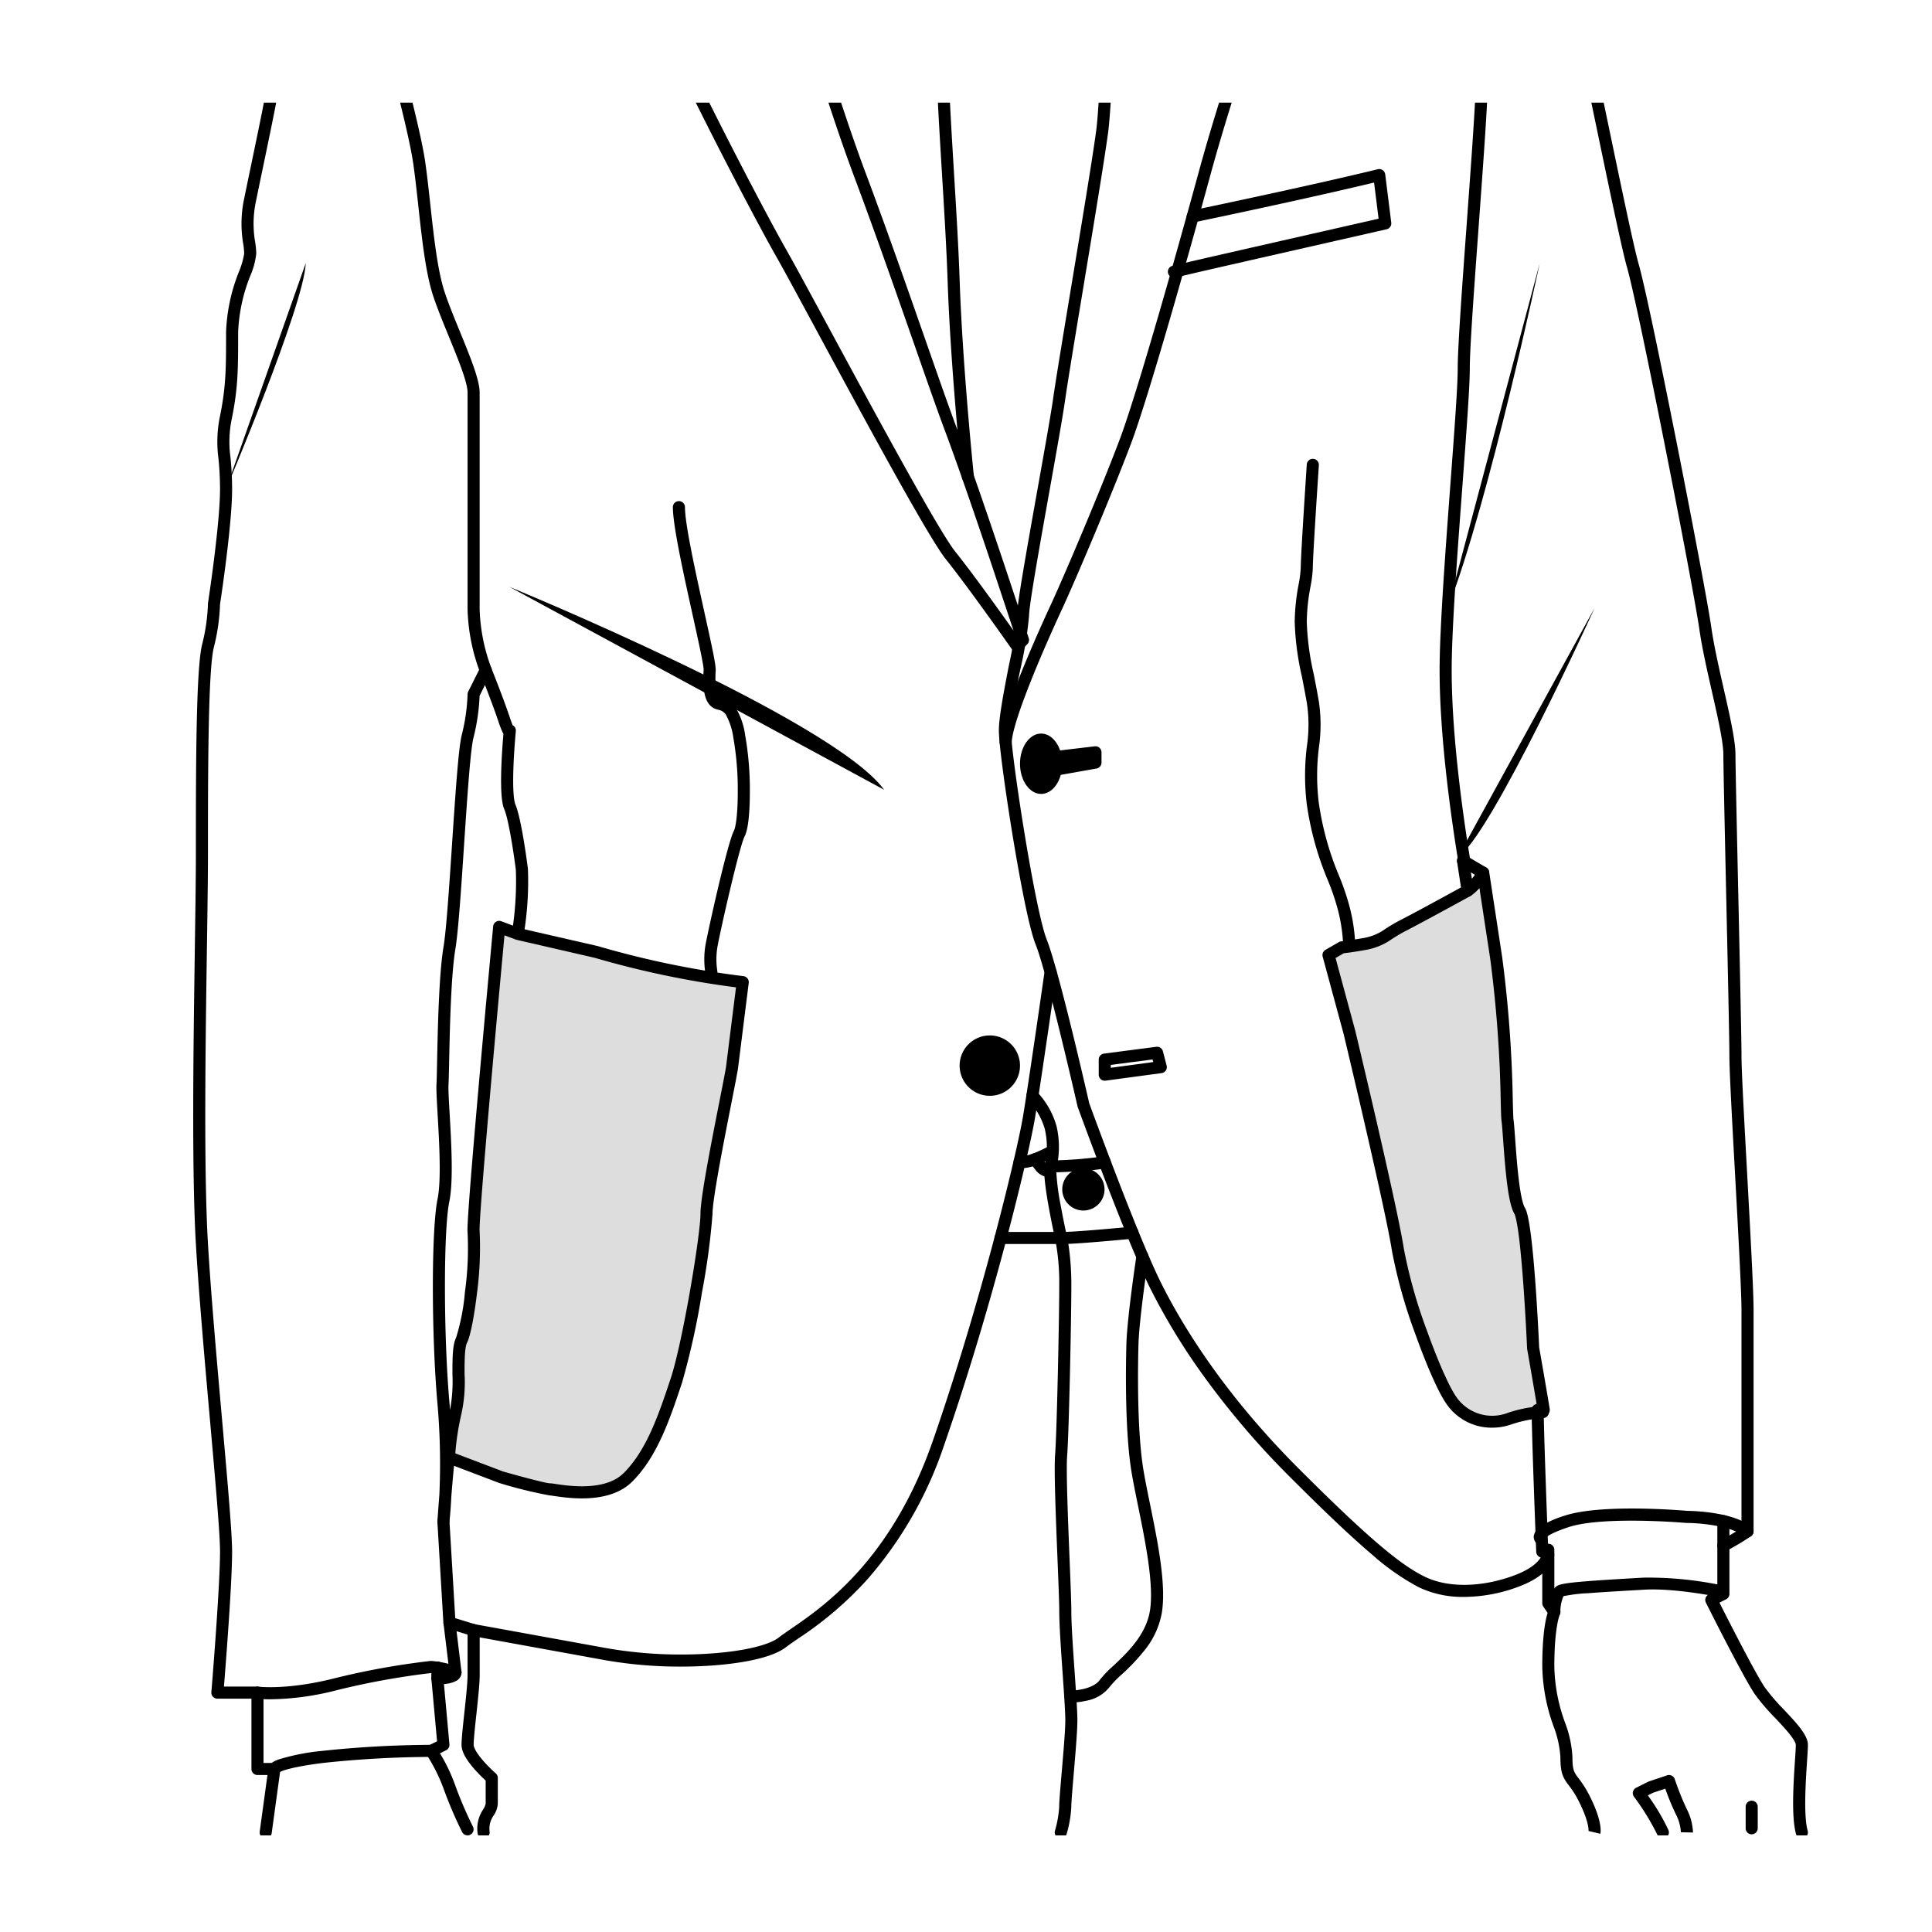 <svg xmlns="http://www.w3.org/2000/svg" xmlns:xlink="http://www.w3.org/1999/xlink" width="320" height="320" viewBox="0 0 320 320"><defs><style>.a{fill:#fff;}.b{fill:none;}.c{clip-path:url(#d);}.d{clip-path:url(#a);}.e{clip-path:url(#b);}.f{fill:#ddd;}</style><clipPath id="a"><rect class="a" width="287" height="287" transform="translate(323 5176)"/></clipPath><clipPath id="b"><rect class="b" width="267.444" height="403.5"/></clipPath><clipPath id="d"><rect width="320" height="320"/></clipPath></defs><g id="c" class="c"><rect class="a" width="320" height="320"/><g transform="translate(-306 -5159)"><rect class="a" width="287" height="287" transform="translate(323 5176)"/><g class="d"><g transform="translate(338 5060)"><g class="e"><path class="f" d="M66.777,256.679a151.164,151.164,0,0,0,24.245,5s-1.5,11.936-1.75,13.968-4.25,20.649-4.25,24.341-3,21.691-5,27.691-4,12-8,16-12,2-13,2-8-2-8-2l-8.578-3.253,3.29-25.267,2.71-49.634,2.241-13Z"/><path class="f" d="M223.55,332.878a21.3,21.3,0,0,0-5.583,1.11,8.21,8.21,0,0,1-9.567-3.028c-2.58-3.653-7.808-18.029-8.864-24.949s-8.021-36-8.021-36l-3.474-12.825,2.205-1.273s1.536-.159,4.039-.616,3.34-1.6,6.155-3.038,10.639-5.741,10.639-5.741h3.606l3.879,48.006,2.219,12.6Z"/><path d="M266.443,403.5a1,1,0,0,1-.961-.726c-.8-2.8-.424-8.5-.174-12.267.073-1.1.136-2.047.136-2.508,0-.108-.067-.547-.931-1.654-.66-.847-1.55-1.794-2.492-2.8a34.336,34.336,0,0,1-3.41-3.995c-2.011-3.017-7.816-14.615-8.062-15.107a1,1,0,0,1,.447-1.342l1.447-.724V355a1,1,0,0,1,.553-.894,37.042,37.042,0,0,0,3.447-2.013V316c0-3.109-.542-13-1.067-22.566-.48-8.753-.933-17.021-.933-19.434,0-2.628-.275-15.146-.542-27.252-.236-10.722-.458-20.848-.458-22.748,0-2.1-.917-6.143-1.887-10.42-.812-3.577-1.651-7.276-2.1-10.438-.973-6.809-9.98-52.9-11.972-59.867-.82-2.871-2.741-12.088-4.965-22.759-1.629-7.815-3.313-15.9-4.776-22.5-1.631-7.364-2.705-11.591-3.192-12.565-.969-1.938-2.985-5.97-5.093-9.566a48.3,48.3,0,0,0-3.1-4.758c-1.327-1.736-2-2.1-2.225-2.174-.406-.135-.711-.224-.938-.283a1,1,0,0,1-1.1.267c-.13-.05-13.118-5.043-23.983-8.994C177.773,56.184,165.144,51,161.889,48.832A77.152,77.152,0,0,0,155,44.894a.933.933,0,0,1-.553-.883,2.233,2.233,0,0,0-.707-1.3,38.9,38.9,0,0,1-3.1-4.114l-1.972-2.444c-.276-.342-.552-.675-.823-1a3.7,3.7,0,0,1,.6,1.731c0,.14.057.61.112,1.065.334,2.75.62,5.825-.218,7.5-.26.521-.533,1.22-.85,2.03a32.473,32.473,0,0,1-4.245,8.123,23.137,23.137,0,0,1-7.353,6.294,1,1,0,0,1-.643.086c-.045-.009-4.636-.891-7.249.851-1,.665-1.757,2.256-2.2,4.6A21.871,21.871,0,0,0,125.444,71a1,1,0,0,1-1.928.371,29.624,29.624,0,0,0-2.779-5.664c-.047-.043-.565-.458-3.439-1.118-1.559-.358-3-.6-3.018-.6a1,1,0,0,1-.177-.047c-.114-.042-2.836-1.036-6.217-2.664a37.82,37.82,0,0,1-10.148-6.569c-5.057-5.057-6.144-7.172-6.187-7.26A1,1,0,0,1,91.444,47c0-1.005.875-9.8,1-11.048a7.156,7.156,0,0,0-.251-1.887,17.645,17.645,0,0,0-2.937,1.6l-1.883,4.708q-.015.039-.034.076l-1,2a1,1,0,0,1-.062.107,72.064,72.064,0,0,0-3.938,6.893A9.475,9.475,0,0,1,76.4,54.159a5.461,5.461,0,0,0-1.252.548l-2,2a1,1,0,0,1-.391.242A27.551,27.551,0,0,0,67,59.832c-3.052,2.035-14.8,7.907-21.108,11.062-5.93,2.965-21.7,10.918-21.859,11a1,1,0,0,1-.45.107h-.966a6.525,6.525,0,0,0-3.278,2.447A28.57,28.57,0,0,0,17.444,94a15.12,15.12,0,0,1-1.212,5.132A10.1,10.1,0,0,0,15.444,102c0,1.119-.279,3.294-.549,5.4-.222,1.727-.451,3.513-.451,4.208,0,1.189-1.254,7.291-2.894,15.144-.462,2.211-.86,4.121-1.125,5.446a17.7,17.7,0,0,0-.171,6.84A13.576,13.576,0,0,1,10.444,141a12.588,12.588,0,0,1-.969,3.638A27.975,27.975,0,0,0,7.444,154c0,6.058,0,9.1-1.019,14.2a18.7,18.7,0,0,0-.255,6.522A52,52,0,0,1,6.444,180c0,5.841-1.824,17.924-2,19.08a33.315,33.315,0,0,1-1.029,7.162c-.97,3.881-.97,21.413-.97,34.214,0,3.84-.081,9.318-.174,15.66-.228,15.489-.541,36.7.172,48.824.493,8.382,1.475,19.46,2.341,29.234C5.674,344.233,6.444,352.919,6.444,356c0,5.174-1.036,18.434-1.351,22.351h5.553a1,1,0,0,1,1,1V391h1.8a1,1,0,0,1,.991,1.135L13,402.635a1,1,0,1,1-1.982-.271L12.3,393H10.646a1,1,0,0,1-1-1V380.351H4.008a1,1,0,0,1-1-1.082C3.026,379.1,4.444,361.89,4.444,356c0-2.992-.766-11.638-1.653-21.648C1.924,324.564.941,313.47.446,305.059c-.717-12.2-.4-33.451-.176-48.971.093-6.335.174-11.805.174-15.631,0-13.624,0-30.58,1.03-34.7A31.373,31.373,0,0,0,2.444,199a1.008,1.008,0,0,1,.012-.151c.02-.129,1.988-12.993,1.988-18.848a49.586,49.586,0,0,0-.266-5.1,20.79,20.79,0,0,1,.286-7.1c.981-4.9.981-7.878.981-13.8A29.647,29.647,0,0,1,7.59,143.97,13.146,13.146,0,0,0,8.444,141a11.969,11.969,0,0,0-.17-1.676,19.7,19.7,0,0,1,.189-7.52c.267-1.333.666-3.246,1.129-5.462,1.067-5.109,2.852-13.659,2.852-14.736,0-.823.216-2.51.467-4.463s.533-4.153.533-5.144a11.149,11.149,0,0,1,.91-3.557A13.625,13.625,0,0,0,15.444,94,30.584,30.584,0,0,1,17.55,83.553c1.172-2.344,4.44-3.455,4.578-3.5A1,1,0,0,1,22.444,80h.9c1.909-.963,16.1-8.116,21.653-10.894,5.824-2.912,17.944-8.972,20.892-10.938A29.505,29.505,0,0,1,71.9,55.132l1.839-1.839a5.278,5.278,0,0,1,1.986-1.014c1.612-.583,3.618-1.308,4.827-3.726A73.35,73.35,0,0,1,84.577,41.5l.954-1.908,1.985-4.961a1,1,0,0,1,.374-.461c.032-.021.789-.525,1.684-1.036A6.2,6.2,0,0,1,92.444,32a1.621,1.621,0,0,1,1.473,1.022,4.652,4.652,0,0,1,.389,1.314A11.417,11.417,0,0,1,94.444,36q0,.05,0,.1c-.369,3.693-.9,9.264-.985,10.646a42.282,42.282,0,0,0,5.7,6.547c4.565,4.565,14.541,8.36,15.552,8.737.36.062,1.669.293,3.09.621,3.128.722,3.972,1.257,4.357,1.642A12.256,12.256,0,0,1,123.83,67.1l.006-.034c.549-2.929,1.576-4.913,3.053-5.9,2.844-1.9,7.108-1.413,8.384-1.212a21.658,21.658,0,0,0,6.371-5.556,30.75,30.75,0,0,0,3.982-7.65c.334-.856.622-1.594.924-2.2.639-1.277.206-4.842.021-6.364-.08-.66-.123-1.028-.127-1.277a15.867,15.867,0,0,0-1.971-3.328,1,1,0,0,1-.185-.663l.159-2a1,1,0,0,1,1.711-.62c.083.085,2.057,2.106,4.064,4.592l2,2.479q.028.035.054.073a37.239,37.239,0,0,0,2.875,3.848,4.42,4.42,0,0,1,1.2,2.045,75.146,75.146,0,0,1,6.65,3.83c2.757,1.838,14.325,6.724,25.787,10.892,9.209,3.349,19.937,7.443,23.1,8.654a1.775,1.775,0,0,1,1.052-.136,10.155,10.155,0,0,1,1.825.473c.981.327,2.714,1.493,6.421,7.818,2.142,3.654,4.178,7.726,5.157,9.684,1.158,2.316,4.1,16.2,8.137,35.555,2.124,10.191,4.13,19.816,4.93,22.618,1.317,4.609,5.227,24.189,6.394,30.08,2.785,14.06,5.155,26.7,5.634,30.053.44,3.082,1.271,6.741,2.073,10.279,1,4.389,1.937,8.535,1.937,10.863,0,1.878.222,11.994.458,22.7.266,12.117.542,24.646.542,27.3,0,2.359.452,10.6.93,19.325.526,9.592,1.07,19.511,1.07,22.675v36.628a1,1,0,0,1-.434.825,41.312,41.312,0,0,1-3.566,2.157V363a1,1,0,0,1-.553.894l-1.1.552c1.428,2.832,5.86,11.557,7.488,14a33.125,33.125,0,0,0,3.2,3.735c2.128,2.264,3.965,4.219,3.965,5.82,0,.527-.062,1.46-.14,2.64-.226,3.41-.6,9.117.1,11.585a1,1,0,0,1-.962,1.275Z"/><path d="M243.428,403.5a1,1,0,0,1-.927-.624,40.315,40.315,0,0,0-3.86-6.28,1,1,0,0,1,.356-1.49l2-1a1,1,0,0,1,.131-.054l3-1a1,1,0,0,1,1.265.632,46.365,46.365,0,0,0,1.946,4.869,9.233,9.233,0,0,1,1.073,3.969l-2-.043v.007a7.454,7.454,0,0,0-.863-3.038,41.729,41.729,0,0,1-1.726-4.186l-2,.665-.887.443a35.112,35.112,0,0,1,3.413,5.754,1,1,0,0,1-.926,1.376Z"/><path d="M210.684,243.525a1,1,0,0,1-.985-.836c-1.215-7.293-3.255-21.238-3.255-32.689,0-6.841.958-19.661,1.8-30.971.643-8.6,1.2-16.035,1.2-19.029,0-3.537.764-13.977,1.5-24.073.736-10.061,1.5-20.464,1.5-23.927V76l.005-8.3a1,1,0,0,1,1-1h0a1,1,0,0,1,1,1l-.005,8.3v36c0,3.537-.764,13.977-1.5,24.073-.736,10.061-1.5,20.464-1.5,23.927,0,3.069-.558,10.534-1.2,19.178-.842,11.276-1.8,24.056-1.8,30.822,0,11.308,2.022,25.129,3.227,32.361a1,1,0,0,1-.988,1.165Z"/><path d="M233.067,402.728l-1.947-.456a.287.287,0,0,0-.009.044c0-.014.174-1.4-1.561-4.869a15.653,15.653,0,0,0-1.7-2.725c-.947-1.254-1.4-1.979-1.4-4.722a17.353,17.353,0,0,0-1.141-5.1,30.489,30.489,0,0,1-1.859-9.9c0-5.266.556-7.816.883-8.86l-.708-1.032a1,1,0,0,1-.176-.566V357a1,1,0,0,1-1-.961c-.031-.8-.76-19.54-.76-23.514a1,1,0,0,1,2,0c0,3.343.542,17.778.709,22.167a1,1,0,0,1,1.05,1v8.542l.824,1.2a.949.949,0,0,1,.074,1.005c-.061.143-.9,2.239-.9,8.561a28.4,28.4,0,0,0,1.762,9.287A18.71,18.71,0,0,1,228.444,390c0,2.195.272,2.555,1,3.517a17.636,17.636,0,0,1,1.9,3.036C233.4,400.668,233.139,402.419,233.067,402.728Z"/><path d="M48.092,403.5a1,1,0,0,1-.989-.861,5.713,5.713,0,0,1,.92-3.938,2.6,2.6,0,0,0,.421-.967v-3.81c-.392-.362-1.066-1.007-1.746-1.768-1.517-1.7-2.254-3.058-2.254-4.156,0-.994.224-3.066.461-5.259.253-2.339.539-4.99.539-6.284V369.74l-1.822-.557.814,6.7a1,1,0,0,1,.007.121,1.621,1.621,0,0,1-1.022,1.473,4.651,4.651,0,0,1-1.314.389c-.2.033-.391.058-.575.077l.906,9.971a1,1,0,0,1-.549.985l-1.016.508a28.49,28.49,0,0,1,2.518,5.281,66,66,0,0,0,2.946,6.869,1,1,0,0,1-1.789.894,66.7,66.7,0,0,1-3.054-7.131,28.622,28.622,0,0,0-2.883-5.762A1,1,0,0,1,39,388.106l1.39-.695-.938-10.32a1,1,0,0,1,1-1.091,7.064,7.064,0,0,0,1.961-.261l-.954-7.842a1,1,0,0,1,1.285-1.077l4,1.223a1,1,0,0,1,.708.956v7.457c0,1.4-.28,3.993-.551,6.5-.221,2.044-.449,4.158-.449,5.044,0,.2.126,1.009,1.746,2.823a24.274,24.274,0,0,0,1.91,1.9,1,1,0,0,1,.344.755v4.255a3.912,3.912,0,0,1-.683,1.957,3.789,3.789,0,0,0-.677,2.67,1,1,0,0,1-.992,1.139Z"/><path d="M48.445,211a1,1,0,0,1-.929-.629,31.811,31.811,0,0,1-2.072-10.424V164c0-1.692-1.588-5.568-3.123-9.316-.943-2.3-1.918-4.681-2.577-6.68-1.241-3.764-1.859-9.425-2.457-14.9-.27-2.475-.526-4.812-.833-6.963-.976-6.832-6.877-28.627-9.929-35.748-2.965-6.918-3.853-8.978-3.861-9A1,1,0,1,1,24.5,80.6c.009.02.9,2.081,3.863,9,3.1,7.224,9.081,29.326,10.071,36.252.312,2.184.569,4.537.841,7.029.587,5.371,1.193,10.926,2.369,14.49.637,1.932,1.6,4.279,2.528,6.548,1.683,4.108,3.272,7.988,3.272,10.074v35.947a30.193,30.193,0,0,0,1.928,9.682A1,1,0,0,1,48.445,211Z"/><path d="M72.446,66a1.006,1.006,0,0,1-.166-.014l-6-1a1,1,0,0,1-.672-1.535l5-7.623a1,1,0,1,1,1.672,1.1l-4.162,6.34,4.486.748A1,1,0,0,1,72.446,66Z"/><path d="M136.444,207q-.044,0-.087,0a1,1,0,0,1-.732-.423c-.07-.1-7.028-10.031-10.962-14.949-2.894-3.617-13.558-23.354-21.344-37.765-3.121-5.777-5.587-10.339-6.743-12.363-3.914-6.849-16.951-31.863-22.055-44.112-4.957-11.9-9.975-26.918-10.026-27.068a1,1,0,0,1,.434-1.174,102.562,102.562,0,0,0,9.89-6.923,118.062,118.062,0,0,0,11.4-11.344A22.41,22.41,0,0,1,85.084,46.3c-.375-2.125-.622-4.092-.632-4.175a1,1,0,0,1,1.985-.248c0,.019.241,1.917.594,3.941.64,3.672,1.067,4.394,1.135,4.491.329.331.861,1,4.245,13.812,1.162,4.4,2.509,9.662,4,15.638,1.011,4.044,9,31.984,14.966,47.891,3.519,9.383,7.084,19.587,9.949,27.786,2.046,5.855,3.813,10.911,5.051,14.214,3.267,8.713,8.242,23.707,8.291,23.856.713,2.155,3.691,11.089,3.721,11.179a1,1,0,0,1-.242,1.023l-1,1A1,1,0,0,1,136.444,207ZM66.645,70.434c1.078,3.183,5.426,15.871,9.722,26.182,5.075,12.18,18.049,37.071,21.945,43.888,1.168,2.044,3.638,6.616,6.766,12.4,7.313,13.535,18.365,33.99,21.147,37.467,2.9,3.621,7.4,9.906,9.653,13.087-.919-2.758-2.593-7.784-3.1-9.329-.049-.149-5.011-15.1-8.265-23.782-1.247-3.324-3.017-8.391-5.067-14.257-2.861-8.189-6.423-18.381-9.933-27.743C103.516,112.373,95.489,84.3,94.474,80.243c-1.445-5.781-2.754-10.9-3.89-15.208-1.925-7.3-2.924-10.657-3.441-12.192A113.11,113.11,0,0,1,76.069,63.781,105.574,105.574,0,0,1,66.645,70.434Z"/><path d="M210.524,363.5a16.887,16.887,0,0,1-7.527-1.6,39.406,39.406,0,0,1-7.7-5.381c-3.348-2.833-7.657-6.9-13.561-12.806a137.027,137.027,0,0,1-14.607-17.126,106.2,106.2,0,0,1-8.581-14.134c-3.98-7.96-11.718-29.2-12.045-30.105a.993.993,0,0,1-.035-.12c-.05-.219-5.005-21.98-6.953-26.85-1.29-3.226-3.093-13.722-3.808-18.085-1.125-6.86-2.263-15-2.263-17.287,0-2.234.851-6.625,1.674-10.872a69.758,69.758,0,0,0,1.326-8.16c0-1.762,1.359-9.5,3.433-21.117,1.118-6.262,2.175-12.177,2.577-14.993.444-3.109,1.684-10.6,3-18.535,1.637-9.891,3.493-21.1,4.107-25.659.576-4.274,1.326-22.278,1.853-36.628C152,67.931,152.444,52.93,152.444,52c0-1.387-1.717-9.666-2.87-14.892a1,1,0,0,1,1.953-.431c.3,1.353,2.917,13.274,2.917,15.324,0,1.1-.469,16.771-1.033,32.11-.529,14.395-1.283,32.468-1.87,36.822-.618,4.587-2.477,15.813-4.116,25.718-1.311,7.922-2.55,15.4-2.991,18.492-.407,2.85-1.466,8.781-2.588,15.061-1.595,8.929-3.4,19.049-3.4,20.765a65.55,65.55,0,0,1-1.363,8.541A79.71,79.71,0,0,0,135.444,220c0,1.892.962,9.184,2.237,16.963,1.467,8.951,2.847,15.555,3.692,17.665,1.973,4.932,6.682,25.548,7.033,27.088.462,1.268,8.105,22.18,11.933,29.836,3.616,7.233,10.51,18.437,22.813,30.74,12.4,12.4,17.126,16.005,20.74,17.813,3.761,1.88,9.215,1.862,14.591-.048,4.731-1.681,4.961-3.706,4.963-3.727a.265.265,0,0,0,0,.041h2c0,.341-.177,3.4-6.292,5.57A26.005,26.005,0,0,1,210.524,363.5Z"/><path d="M170.646,62.032a1,1,0,0,1-.535-1.846,26.6,26.6,0,0,0,2.162-1.555c1.755-1.413,1.954-2.053,1.975-2.146-.028-.1-.258-.74-1.99-2.122-1.069-.853-2.135-1.528-2.146-1.534a1,1,0,0,1,1.067-1.692c.047.029,1.159.733,2.313,1.652,2.3,1.833,2.668,2.855,2.744,3.464.135,1.081-.662,2.263-2.582,3.834a28,28,0,0,1-2.474,1.79A1,1,0,0,1,170.646,62.032Z"/><path d="M134.575,222.97h-.033a1,1,0,0,1-.967-1.031c.061-1.89,1.16-5.488,3.362-11,1.953-4.889,4.188-9.786,5.058-11.664,2.388-5.154,8.5-19.581,11.514-27.627,2.882-7.684,9.51-31.218,12.972-43.912,1.36-4.987,2.514-8.742,3.631-12.372,1.357-4.414,2.639-8.583,4.169-14.559,2.654-10.361,4.041-32.692,4.157-35.541a12.972,12.972,0,0,0-1.37-.47,23.221,23.221,0,0,1-4.6-1.844,99.207,99.207,0,0,1-10.582-7.65q-1.571-1.225-3.25-2.526c-4.706-3.634-6.029-4.061-6.083-4.077a.316.316,0,0,0,.06.014l.374-1.965c.347.066,1.869.582,6.871,4.445q1.685,1.3,3.258,2.531A98.667,98.667,0,0,0,173.429,61.2a21.2,21.2,0,0,0,4.226,1.684,12.18,12.18,0,0,1,1.663.589A1.747,1.747,0,0,1,180.445,65c0,1.062-1.41,25.305-4.227,36.3-1.542,6.021-2.831,10.213-4.2,14.65-1.112,3.616-2.261,7.354-3.613,12.311-3.471,12.727-10.121,36.335-13.028,44.088-3.032,8.085-9.171,22.585-11.572,27.765-3.734,8.061-8.132,18.63-8.236,21.886A1,1,0,0,1,134.575,222.97Z"/><path d="M104.444,84a1,1,0,0,1-.554-.168c-3.039-2.026-10.414-9.113-10.727-9.413a1,1,0,0,1,1.387-1.441c.07.067,6.478,6.225,9.727,8.674a15.859,15.859,0,0,0,2.293-3.676c.875-2.169.875-6.091.875-7.975a9.6,9.6,0,0,1,1.668-4.8,6.449,6.449,0,0,1,5.332-3.2,1,1,0,0,1,0,2,4.56,4.56,0,0,0-3.668,2.3,7.848,7.848,0,0,0-1.332,3.7c0,2.165,0,6.194-1.02,8.723a19.362,19.362,0,0,1-3.243,4.952A1,1,0,0,1,104.444,84Z"/><path d="M145.444,79a1,1,0,0,1-.64-.232c-.063-.052-1.559-1.3-3.079-2.875-2.941-3.043-3.281-4.487-3.281-5.308V62.344a11.38,11.38,0,0,0-3-.344,1,1,0,0,1,0-2,19.335,19.335,0,0,1,2.124.133,7.166,7.166,0,0,1,1.6.353c1.108.416,1.274,1.127,1.274,1.514v8.585c0,.185.131,1.241,2.719,3.918.737.763,1.478,1.453,2.029,1.949L152.2,64.494a1,1,0,1,1,1.725,1.012l-7.622,13a1,1,0,0,1-.863.494Z"/><path d="M128.316,178.971a1,1,0,0,1-.993-.9c-.019-.18-1.881-18.172-2.367-32.562-.177-5.243-.558-11.541-.928-17.632-.675-11.136-1.313-21.654-.823-26.586.693-6.98,1.6-12.55,1.745-13.4-.026-.463-.116-2.166-.179-4.219A11.175,11.175,0,0,1,123.7,83.2c-1.5-.773-2.26-1.695-2.26-2.739V75a2.771,2.771,0,0,1,1.716-2.663,4.127,4.127,0,0,1,1.366-.33,1.834,1.834,0,0,1,1.565.332c.755.6,1.011,1.738.781,3.484a53.3,53.3,0,0,0-.132,6.667,1,1,0,0,1,.027.976c.073,2.41.184,4.384.186,4.426a1,1,0,0,1-.013.226c-.01.058-1,5.9-1.746,13.377-.474,4.773.189,15.7.829,26.267.37,6.1.753,12.415.93,17.685.483,14.32,2.339,32.243,2.357,32.422a1,1,0,0,1-.891,1.1A1.013,1.013,0,0,1,128.316,178.971ZM124.694,74a2.084,2.084,0,0,0-.756.18.794.794,0,0,0-.493.82v5.457c0,.075.2.458,1.176.961l.1.049a47.5,47.5,0,0,1,.171-5.907,3.763,3.763,0,0,0-.015-1.571A.928.928,0,0,1,124.694,74Z"/><path d="M2-1A3,3,0,1,1-1,2,3,3,0,0,1,2-1ZM2,3A1,1,0,1,0,1,2,1,1,0,0,0,2,3Z" transform="translate(101.444 75)"/><path d="M1.5-1a2.339,2.339,0,0,1,1.861.986A3.367,3.367,0,0,1,4,2a3.367,3.367,0,0,1-.639,2.014A2.339,2.339,0,0,1,1.5,5,2.339,2.339,0,0,1-.361,4.014,3.367,3.367,0,0,1-1,2,3.367,3.367,0,0,1-.361-.014,2.339,2.339,0,0,1,1.5-1Zm0,4c.176,0,.5-.38.5-1s-.324-1-.5-1S1,1.38,1,2,1.324,3,1.5,3Z" transform="translate(142.444 70)"/><path d="M162.443,145a1,1,0,0,1-.229-1.974l3.113-.734c2.773-.654,26.145-5.962,31.012-7.067l-.749-5.988c-1.749.421-5.632,1.339-11.93,2.739-8.9,1.979-17.811,3.834-17.9,3.853a1,1,0,0,1-.408-1.958c.089-.018,8.984-1.872,17.874-3.847s12.934-2.984,12.974-2.994a1,1,0,0,1,1.235.846l1,8a1,1,0,0,1-.771,1.1c-.288.065-28.805,6.539-31.879,7.264l-3.113.734A1,1,0,0,1,162.443,145Z"/><path d="M191.444,256a1,1,0,0,1-1-1,27.82,27.82,0,0,0-.97-5.757,39.277,39.277,0,0,0-1.524-4.4,50.758,50.758,0,0,1-3.5-12.6,39.122,39.122,0,0,1,.021-9.7,24.192,24.192,0,0,0-.014-7.108c-.281-1.613-.569-3.083-.823-4.379A46.168,46.168,0,0,1,182.444,202a35.1,35.1,0,0,1,.642-6.169,18.752,18.752,0,0,0,.358-2.831c0-2.01.961-16.453,1-17.067a1,1,0,0,1,2,.133c-.01.15-1,14.989-1,16.933a19.887,19.887,0,0,1-.387,3.169,32.949,32.949,0,0,0-.613,5.831,44.76,44.76,0,0,0,1.155,8.674c.256,1.306.545,2.787.83,4.42a26.134,26.134,0,0,1,.034,7.651,36.923,36.923,0,0,0-.027,9.246,49.053,49.053,0,0,0,3.379,12.133,40.563,40.563,0,0,1,1.6,4.634,28.76,28.76,0,0,1,1.03,6.243A1,1,0,0,1,191.444,256Z"/><path d="M85.817,261a1,1,0,0,1-.981-.815,14.439,14.439,0,0,1,0-4.574c.332-1.968,3.609-16.847,4.722-19.015.318-.62.64-2.847.64-6.425a49.737,49.737,0,0,0-.731-8.975,10.976,10.976,0,0,0-1.287-3.906,2.038,2.038,0,0,0-1.29-.747l-.293-.092c-1.065-.345-1.729-1.351-1.975-2.99a18.458,18.458,0,0,1-.076-3.509c.031-.694-.947-5.12-1.81-9.025-1.541-6.971-3.287-14.872-3.287-17.927a1,1,0,0,1,2,0c0,2.837,1.8,10.965,3.24,17.5,1.249,5.649,1.9,8.64,1.855,9.552a16.814,16.814,0,0,0,.056,3.117c.117.78.347,1.3.614,1.385l.27.085a3.966,3.966,0,0,1,2.307,1.471,12.17,12.17,0,0,1,1.638,4.7,51.8,51.8,0,0,1,.769,9.367c0,2.115-.112,5.881-.86,7.339-.893,1.739-4.119,16.007-4.528,18.433a12.6,12.6,0,0,0,0,3.874A1,1,0,0,1,85.817,261Z"/><path d="M80.783,375.041a71.716,71.716,0,0,1-12.518-1.057l-22-4a1,1,0,0,1,.358-1.968l22,4a71.941,71.941,0,0,0,17.036.861c5.462-.376,9.7-1.372,11.349-2.664.518-.407,1.206-.878,2-1.424,5.4-3.7,16.63-11.393,23.49-31.119,8.074-23.212,13.972-47.917,14.958-53.836s3.542-23.8,3.567-23.977a1,1,0,1,1,1.98.283c-.026.18-2.584,18.08-3.575,24.023-.994,5.967-6.929,30.84-15.042,54.164a65.151,65.151,0,0,1-12.731,22.278,59.394,59.394,0,0,1-11.518,9.834c-.767.526-1.43.98-1.9,1.346-2.706,2.126-8.96,2.846-12.447,3.086C84.158,374.986,82.474,375.041,80.783,375.041Z"/><path d="M141.447,293.944a2.971,2.971,0,0,1-2.014-1.276,11.283,11.283,0,0,1-.835-1.135,1,1,0,0,1,1.692-1.066h0a8.222,8.222,0,0,0,.829,1.092,12.8,12.8,0,0,0-.083-5.62,11.719,11.719,0,0,0-2.752-4.741,1,1,0,0,1,1.431-1.4,13.584,13.584,0,0,1,3.279,5.729,15.009,15.009,0,0,1,0,6.864c-.226,1.161-.9,1.454-1.282,1.526A1.451,1.451,0,0,1,141.447,293.944Z"/><path d="M137.337,292.487a2.542,2.542,0,0,1-.747-.1,1,1,0,0,1,.571-1.917c.023.007.577.157,2.441-.61,1.043-.429,1.925-.911,1.934-.915a1,1,0,1,1,.961,1.754c-.04.022-.989.54-2.134,1.011A8.29,8.29,0,0,1,137.337,292.487Z"/><path d="M143.753,305.048H133.722a1,1,0,0,1,0-2h8.791c-.2-.967-.5-2.4-.774-3.918-1.009-5.557-.78-6.732-.705-7.118a1,1,0,0,1,.951-.808,65.738,65.738,0,0,0,8.683-.667,1,1,0,1,1,.63,1.9c-1.29.428-6.113.653-8.336.736a40.11,40.11,0,0,0,.745,5.6c.479,2.636,1.017,5.039,1.022,5.062a1,1,0,0,1-.976,1.219Z"/><path d="M143.694,403.5a1,1,0,0,1-.958-1.288,17.377,17.377,0,0,0,.7-3.957c-.005-.815.189-3.072.413-5.686.28-3.26.6-6.955.6-8.623,0-1.389-.217-4.514-.447-7.822-.272-3.911-.553-7.956-.553-10.125,0-1.458-.136-4.822-.292-8.716-.279-6.923-.595-14.769-.4-17.329.3-3.838.688-22.843.688-27.954a38.085,38.085,0,0,0-.665-7.725,1,1,0,0,1,.994-1.227c2.223.046,11.6-.866,11.7-.875a1,1,0,1,1,.194,1.991c-.34.033-7.361.715-10.714.86a45.355,45.355,0,0,1,.494,6.977c0,5.271-.386,24.137-.694,28.109-.19,2.443.137,10.566.4,17.094.158,3.916.294,7.3.294,8.8,0,2.1.291,6.29.548,9.987.232,3.344.452,6.5.452,7.96,0,1.754-.321,5.494-.6,8.794-.211,2.458-.41,4.779-.406,5.5a19.089,19.089,0,0,1-.782,4.544A1,1,0,0,1,143.694,403.5Z"/><path d="M145.444,381a1,1,0,0,1,0-2c.969,0,3.711-.325,4.722-1.758a17.624,17.624,0,0,1,2.212-2.31c2.284-2.146,5.411-5.086,6.08-9.1.716-4.294-.77-11.581-1.965-17.436-.42-2.06-.817-4.005-1.087-5.653-1.136-6.94-.929-17.925-.839-21.127.122-4.36,1.6-14.228,1.664-14.646a1,1,0,0,1,1.978.3c-.015.1-1.523,10.165-1.642,14.4-.089,3.157-.294,13.983.813,20.747.264,1.609.657,3.536,1.073,5.576,1.291,6.33,2.754,13.5,1.978,18.164a13.676,13.676,0,0,1-2.77,6.07,33.828,33.828,0,0,1-3.913,4.155A16.8,16.8,0,0,0,151.8,378.4a6.332,6.332,0,0,1-3.941,2.307A11.964,11.964,0,0,1,145.444,381Z"/><path d="M222.836,354.869a1.516,1.516,0,0,1-.8-1.44,2.433,2.433,0,0,1,1.323-1.741,17.34,17.34,0,0,1,3.768-1.636c6.02-2.007,19.318-.895,20.331-.806.678,0,7.468.116,10.606,2.6a1,1,0,0,1-1.241,1.569c-2.238-1.77-7.554-2.165-9.413-2.167-.029,0-.058,0-.087,0-.138-.012-13.83-1.2-19.563.708-3.318,1.106-3.753,1.765-3.77,1.793a.473.473,0,0,0,.024-.326.468.468,0,0,0-.213-.3l-.03-.017Z"/><path d="M0,5.056a1,1,0,0,1-1-1V0A1,1,0,0,1,0-1,1,1,0,0,1,1,0V4.056A1,1,0,0,1,0,5.056Z" transform="translate(253.444 350.944)"/><path d="M225.444,367h-.022a1,1,0,0,1-.978-1.021,13.153,13.153,0,0,1,.167-1.707c.244-1.445.69-2.29,1.406-2.66.9-.467,4.38-.734,12.348-1.2l1.814-.106a59.151,59.151,0,0,1,12.713,1.21,1,1,0,0,1-.405,1.958c-.071-.015-7.179-1.469-12.189-1.172l-1.817.106c-2.412.139-5.146.3-7.364.472a25.259,25.259,0,0,0-4.155.5,6.459,6.459,0,0,0-.517,2.64A1,1,0,0,1,225.444,367Z"/><path d="M0,4.569a1,1,0,0,1-1-1V0A1,1,0,0,1,0-1,1,1,0,0,1,1,0V3.569A1,1,0,0,1,0,4.569Z" transform="translate(258.136 398.25)"/><path d="M12.792,380.454a18.476,18.476,0,0,1-2.279-.112,1,1,0,0,1,.266-1.982h0c.047.006,4.741.591,12.423-1.33A125.444,125.444,0,0,1,39.35,374.1a15.868,15.868,0,0,1,4.411.951,1,1,0,1,1-.632,1.9,15.772,15.772,0,0,0-3.588-.857,125.843,125.843,0,0,0-15.853,2.879A45.468,45.468,0,0,1,12.792,380.454Z"/><path d="M0,2.811a1,1,0,0,1-1-1V0A1,1,0,0,1,0-1,1,1,0,0,1,1,0V1.811A1,1,0,0,1,0,2.811Z" transform="translate(40.444 375.189)"/><path d="M13.444,393a1,1,0,0,1-1-1c0-.943,1.2-1.392,1.649-1.561a35.86,35.86,0,0,1,7.227-1.431A175.979,175.979,0,0,1,39.444,388a1,1,0,0,1,0,2,173.789,173.789,0,0,0-17.876.992c-5.585.7-7,1.38-7.284,1.55A1,1,0,0,1,13.444,393Z"/><path d="M143.693,227.33a1,1,0,0,1-.174-1.985l.518-.092-.226.027a1,1,0,1,1-.235-1.986l5.75-.681a1,1,0,0,1,1.118.993v1.7a1,1,0,0,1-.825.985l-5.75,1.022A1,1,0,0,1,143.693,227.33Z"/><path d="M159.647,272.375a1,1,0,0,1,.967.748l.618,2.375a1,1,0,0,1-.834,1.243l-9.281,1.25a1,1,0,0,1-1.133-.991v-2.5a1,1,0,0,1,.871-.992l8.663-1.125A1.007,1.007,0,0,1,159.647,272.375Zm-.635,2.535-.112-.429-6.917.9v.478Z"/><path d="M143.944,225.5c0,2.761-1.567,5-3.5,5s-3.5-2.239-3.5-5,1.567-5,3.5-5,3.5,2.239,3.5,5"/><path d="M136.944,275.5a5,5,0,1,1-5-5,5,5,0,0,1,5,5"/><path d="M143.944,296a3.5,3.5,0,1,1,3.5,3.5,3.5,3.5,0,0,1-3.5-3.5"/><path d="M232.117,199.7s-17.166,37.8-22.669,41.3"/><path d="M223.032,142.577S214.7,181.892,207.821,199.7"/><path d="M5.444,180s12.9-30.347,13.2-37.423"/><path d="M93.445,37h-.053a1,1,0,0,1-.946-1.051c.493-9.359.412-19.966.411-20.072a1,1,0,0,1,2-.017c0,.107.083,10.772-.413,20.194A1,1,0,0,1,93.445,37Z"/><path d="M145.285,34a1,1,0,0,1-.866-.5c-.394-.68-.819-2.044.033-6.02.441-2.057,1.017-3.835,1.042-3.909a1,1,0,0,1,1.9.619h0c-.006.017-.573,1.767-.991,3.724-.746,3.492-.343,4.43-.255,4.583a1,1,0,0,1-.864,1.5Z"/><path d="M124.457,37c-.255,0-6.284-.022-10.438-1.973a56.738,56.738,0,0,1-8.932-5.751,70.051,70.051,0,0,1-10.4-9.626,19.956,19.956,0,0,1-3.49-6.068A28.693,28.693,0,0,1,89.7,7.512a31.866,31.866,0,0,1-.255-6.6,1,1,0,0,1,1.992.181,30.512,30.512,0,0,0,.251,6.2c.441,3.16,1.581,7.644,4.512,11.063,5.71,6.662,14.51,12.915,18.666,14.868C118.615,34.976,124.4,35,124.457,35a1,1,0,0,1,0,2Z"/><path d="M140.459,29.941a1,1,0,0,1-.586-1.811,29,29,0,0,0,6.836-6.8,16.153,16.153,0,0,0,1.8-3.172,1,1,0,0,1,1.877.691c-.085.232-2.161,5.729-9.34,10.908A1,1,0,0,1,140.459,29.941Z"/><path d="M52.37,196.2s53.574,21.933,62.074,33.615"/><path d="M1,17.777a1,1,0,0,1-1-.941L-1,.06A1,1,0,0,1-.06-1,1,1,0,0,1,1-.059L2,16.718a1,1,0,0,1-.939,1.058Z" transform="translate(41.444 351)"/><path d="M41.445,352q-.047,0-.094,0a1,1,0,0,1-.9-1.062c.014-.2.13-1.936.317-4.274a113.742,113.742,0,0,0-.316-15.221c-1.014-11.511-1.005-28.9.017-33.823.646-3.113.281-9.426.014-14.035-.134-2.319-.24-4.15-.186-5.055.037-.631.066-2.017.1-3.771.113-5.37.3-14.358,1.062-18.919.467-2.8.948-10.033,1.414-17.026.543-8.159,1.056-15.866,1.6-18.052a31.375,31.375,0,0,0,.97-6.758,1,1,0,0,1,.106-.446l2-4a1,1,0,0,1,1.823.076c.082.205,2.022,5.062,3.02,8.055.242.725.409,1.167.52,1.433a1,1,0,0,1,.531.884,1.455,1.455,0,0,1-.017.222c-.051.546-.253,2.8-.36,5.254-.216,4.954.136,6.38.3,6.764,1.042,2.471,2.029,10.3,2.071,10.636q.006.046.007.092a53.244,53.244,0,0,1-.561,9.946L67,255.7q.043.01.084.023a151.956,151.956,0,0,0,24.069,4.96,1,1,0,0,1,.86,1.116c-.015.119-1.5,11.958-1.75,13.965-.083.671-.513,2.854-1.108,5.876-1.172,5.948-3.134,15.9-3.134,18.343a117.536,117.536,0,0,1-1.765,13.152A125.424,125.424,0,0,1,80.971,328c-2,6.01-4.075,12.224-8.242,16.391-3.748,3.748-10.434,2.763-12.951,2.393-.31-.046-.662-.1-.759-.1a73.1,73.1,0,0,1-8.272-2.038q-.04-.012-.08-.026L43.2,341.782c-.165,1.709-.316,3.456-.443,5.034-.131,2.688-.316,4.267-.321,4.3A1,1,0,0,1,41.445,352Zm9.892-9.271c3.247.927,7.1,1.933,7.689,1.95a8.486,8.486,0,0,1,1.044.121c2.245.331,8.208,1.209,11.245-1.828,3.833-3.833,5.829-9.82,7.758-15.609,1.967-5.9,4.949-23.742,4.949-27.375,0-2.636,1.833-11.937,3.172-18.729.543-2.755,1.012-5.134,1.086-5.734.2-1.666,1.263-10.088,1.627-12.988a153.517,153.517,0,0,1-23.394-4.892l-12.974-2.988a1,1,0,0,1-.127-.038l-1.852-.7c-1.792,19.227-4.286,47.239-4.119,48.983a57.6,57.6,0,0,1-.446,10.368c-.373,3.1-1,6.872-1.655,8.174-.394.789-.394,3.121-.394,5.178a24.287,24.287,0,0,1-.551,6.691,43.343,43.343,0,0,0-.983,6.407Zm-3.9-128.485a33.938,33.938,0,0,1-1.026,7c-.5,2.013-1.034,9.988-1.547,17.7-.49,7.366-.953,14.323-1.436,17.222-.737,4.419-.923,13.317-1.035,18.633-.039,1.845-.067,3.178-.106,3.847-.047.787.061,2.657.187,4.821.273,4.721.647,11.186-.053,14.557-.974,4.694-.965,22.092.017,33.241q.056.638.1,1.263a25.821,25.821,0,0,0,.4-5.9c0-2.608,0-4.861.606-6.072a35.022,35.022,0,0,0,1.458-7.519,52.915,52.915,0,0,0,.441-9.939c-.039-.413-.159-1.67,2.03-26.368,1.078-12.165,2.2-24.176,2.211-24.3a1,1,0,0,1,1.348-.843l1.932.726a53.072,53.072,0,0,0,.477-9.238c-.28-2.226-1.153-8.233-1.923-10.06-.176-.418-.712-1.691-.453-7.636.088-2.006.238-3.885.32-4.834a3.417,3.417,0,0,1-.184-.345,18.456,18.456,0,0,1-.711-1.885c-.575-1.725-1.5-4.146-2.161-5.861Z"/><path d="M223.684,333.525a1,1,0,0,1-.987-.849c-.3-1.944-1.735-10.143-1.749-10.225a1,1,0,0,1-.014-.129c0-.051-.227-5.175-.614-10.505-.227-3.122-.463-5.7-.7-7.664-.41-3.349-.728-4.013-.788-4.112-1.031-1.716-1.473-6.8-1.871-12.3-.1-1.381-.186-2.574-.261-3.064-.051-.334-.075-1.134-.13-3.073a207.332,207.332,0,0,0-1.736-23.753c-.994-6.515-1.842-12.075-2.088-13.686l-2.922-1.715a1,1,0,0,1,1.012-1.725l3.333,1.956a1,1,0,0,1,.482.712s.977,6.4,2.16,14.157a209.063,209.063,0,0,1,1.758,24c.038,1.336.073,2.6.108,2.828.087.568.171,1.739.279,3.222.145,2.014.327,4.52.6,6.756.394,3.27.792,4.322.994,4.658.265.442.97,1.615,1.772,12.666.365,5.031.586,9.877.614,10.494.146.831,1.456,8.309,1.745,10.2a1,1,0,0,1-.99,1.151Z"/><path d="M211.078,247.518a1,1,0,0,1-.988-.849l-.752-4.932a1,1,0,1,1,1.977-.3l.472,3.1a6.716,6.716,0,0,0,.961-1.4,1,1,0,0,1,1.823.822,9.279,9.279,0,0,1-2.912,3.379A1,1,0,0,1,211.078,247.518Z"/><path d="M215.111,335.469a9.436,9.436,0,0,1-2.283-.277,9.071,9.071,0,0,1-5.245-3.655c-1.285-1.82-3.2-6.115-5.128-11.489a84.726,84.726,0,0,1-3.908-13.886c-1.029-6.741-7.815-35.125-8-35.9l-3.47-12.811a1,1,0,0,1,.465-1.127l2.205-1.273a1,1,0,0,1,.4-.129c.015,0,1.534-.162,3.962-.605a8.573,8.573,0,0,0,3.4-1.5c.678-.428,1.447-.912,2.48-1.441,2.769-1.418,10.535-5.684,10.613-5.727a1,1,0,1,1,.963,1.753c-.078.043-7.87,4.324-10.665,5.755-.954.489-1.683.948-2.325,1.353a10.529,10.529,0,0,1-4.106,1.779c-2,.366-3.388.543-3.9.6l-1.358.784,3.273,12.082.007.029c.285,1.189,6.987,29.2,8.037,36.081a82.766,82.766,0,0,0,3.813,13.513c1.84,5.136,3.71,9.355,4.879,11.01a7.2,7.2,0,0,0,8.419,2.661,22.17,22.17,0,0,1,5.877-1.166,1,1,0,1,1,.074,2,20.494,20.494,0,0,0-5.289,1.054A9.668,9.668,0,0,1,215.111,335.469Z"/></g></g></g></g></g></svg>